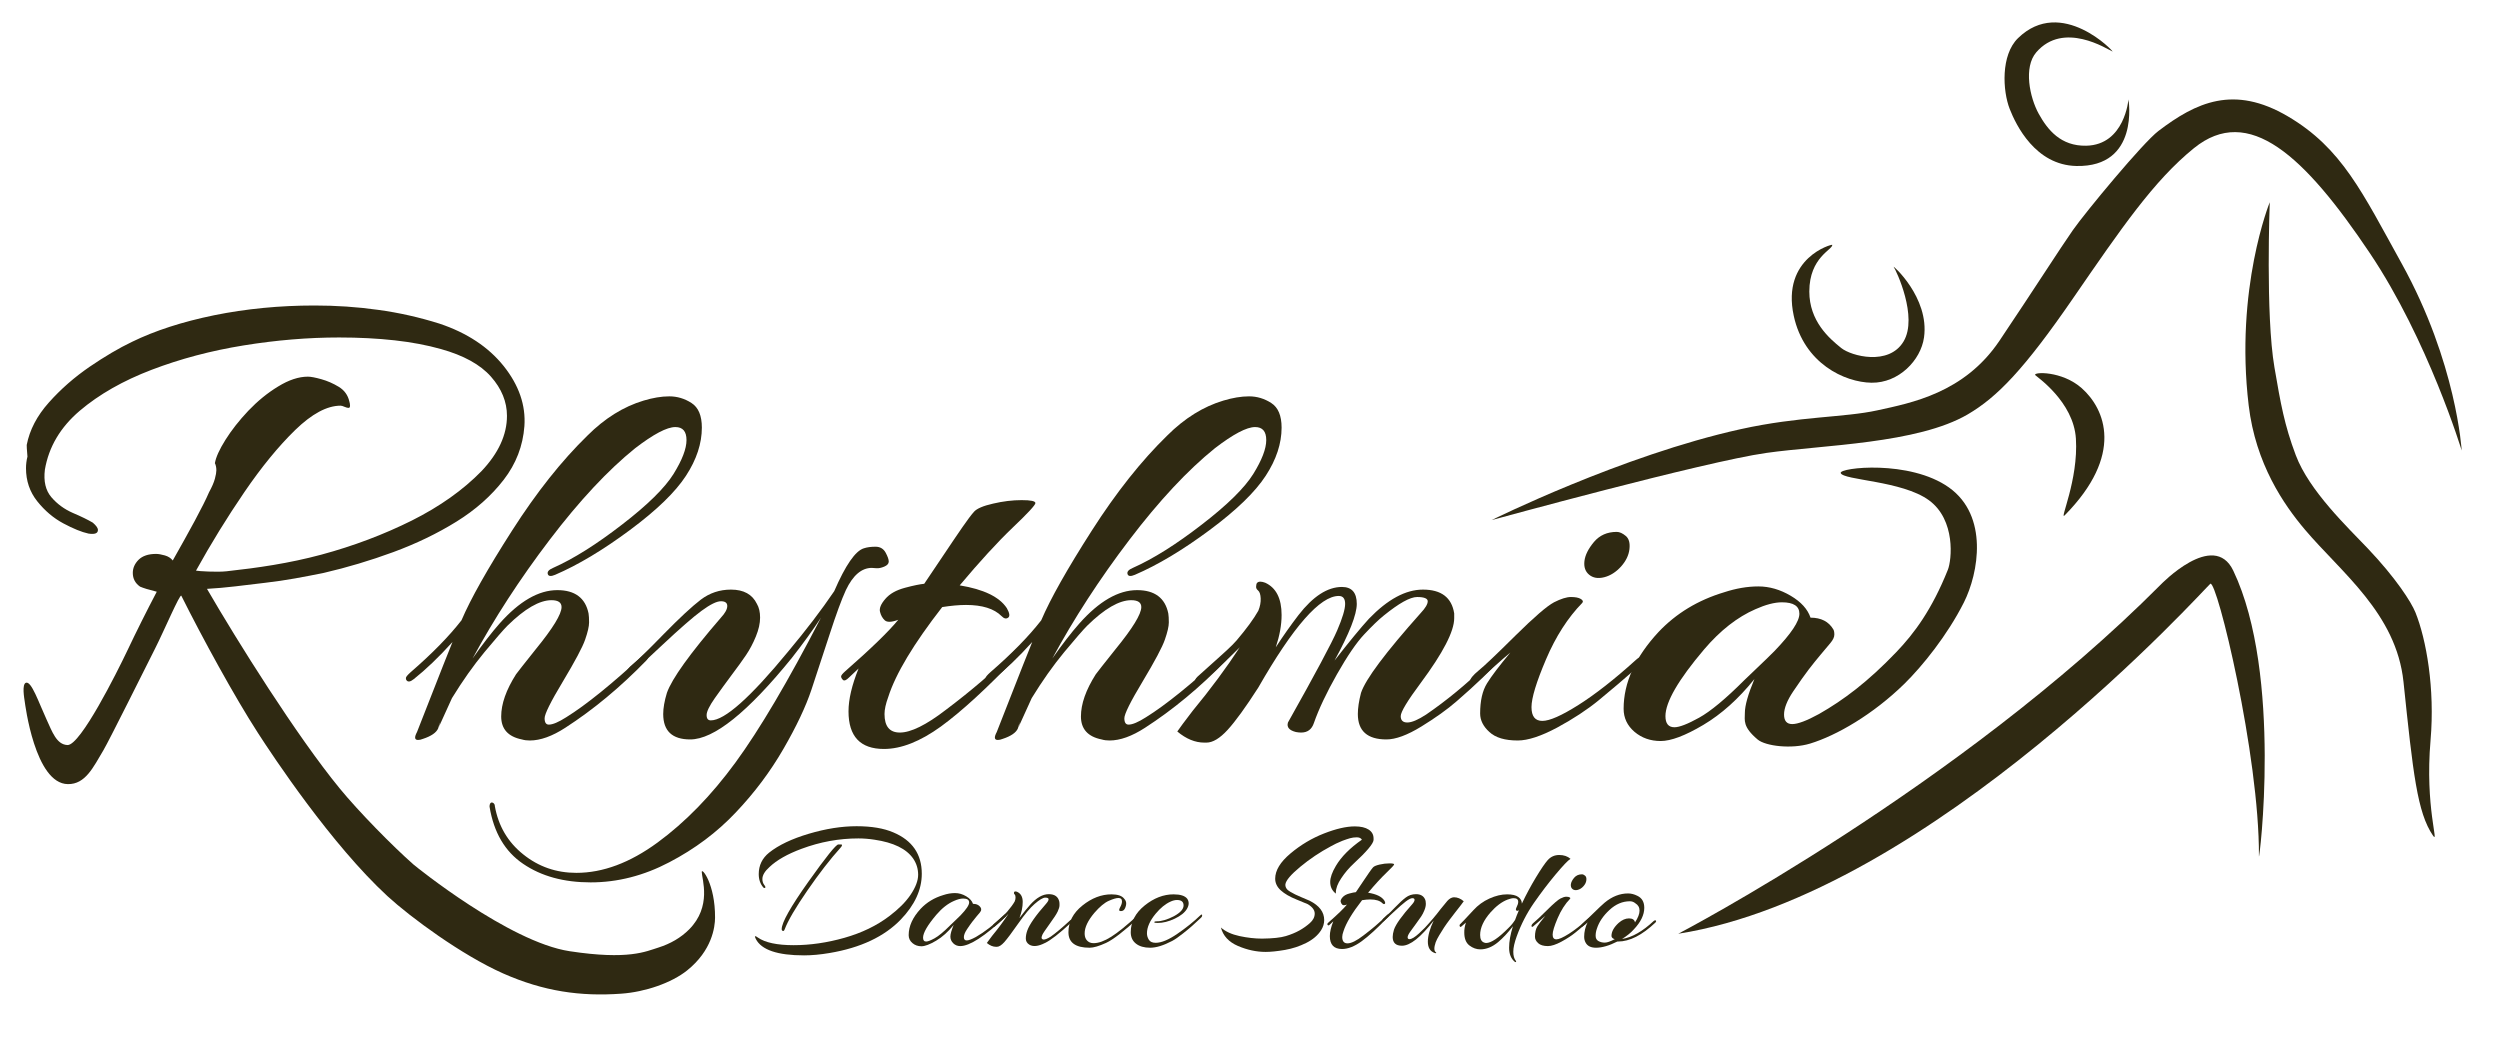 <?xml version="1.0" encoding="UTF-8" standalone="no"?>
<!DOCTYPE svg PUBLIC "-//W3C//DTD SVG 1.1//EN" "http://www.w3.org/Graphics/SVG/1.1/DTD/svg11.dtd">
<svg width="100%" height="100%" viewBox="0 0 1749 733" version="1.1" xmlns="http://www.w3.org/2000/svg" xmlns:xlink="http://www.w3.org/1999/xlink" xml:space="preserve" xmlns:serif="http://www.serif.com/" style="fill-rule:evenodd;clip-rule:evenodd;stroke-linejoin:round;stroke-miterlimit:2;">
    <g id="Rhythmia" transform="matrix(7.408,0,0,7.408,-5040.38,-8151.46)">
        <path d="M739.075,1194.2C735.212,1194.48 731.735,1193.98 727.914,1192.29C723.992,1190.55 719.157,1186.98 716.99,1184.99C711.688,1180.1 706.175,1171.78 704.758,1169.58C702.535,1166.14 699.525,1160.63 697.521,1156.62C697.402,1156.38 695.877,1159.96 695.031,1161.63C694.184,1163.3 690.715,1170.28 690.158,1171.22C689.208,1172.81 688.467,1174.43 686.814,1174.41C683.689,1174.39 682.759,1166.78 682.734,1166.62C682.678,1166.25 682.46,1164.99 682.839,1164.84C683.364,1164.64 684.048,1166.69 684.786,1168.29C685.323,1169.45 685.732,1170.68 686.771,1170.72C687.994,1170.77 691.474,1163.79 692.389,1161.87C693.304,1159.94 694.242,1158.07 695.202,1156.24C694.47,1156.06 693.944,1155.9 693.624,1155.76C693.167,1155.44 692.938,1155.01 692.938,1154.46C692.938,1154 693.121,1153.59 693.487,1153.22C693.853,1152.86 694.402,1152.67 695.134,1152.67C695.362,1152.67 695.637,1152.72 695.957,1152.81C696.277,1152.9 696.529,1153.06 696.712,1153.29C697.489,1151.92 698.187,1150.66 698.804,1149.52C699.422,1148.37 699.868,1147.48 700.142,1146.84C700.417,1146.34 700.6,1145.91 700.691,1145.57C700.783,1145.23 700.829,1144.96 700.829,1144.78C700.829,1144.51 700.783,1144.28 700.691,1144.1C700.783,1143.55 701.114,1142.81 701.686,1141.9C702.258,1140.99 702.978,1140.07 703.848,1139.15C704.717,1138.24 705.654,1137.47 706.661,1136.86C707.667,1136.24 708.605,1135.93 709.474,1135.93C709.748,1135.93 710.171,1136.01 710.743,1136.17C711.315,1136.33 711.864,1136.57 712.39,1136.89C712.916,1137.21 713.248,1137.67 713.385,1138.26C713.431,1138.4 713.453,1138.54 713.453,1138.67C713.453,1138.81 713.408,1138.88 713.316,1138.88C713.225,1138.88 713.099,1138.85 712.939,1138.78C712.779,1138.71 712.653,1138.67 712.561,1138.67C711.281,1138.67 709.851,1139.44 708.273,1140.97C706.695,1142.51 705.094,1144.46 703.47,1146.84C701.846,1149.22 700.325,1151.69 698.907,1154.25C699.136,1154.3 700.89,1154.41 701.789,1154.31C704.717,1153.99 707.701,1153.56 710.743,1152.74C713.785,1151.92 716.632,1150.84 719.286,1149.52C721.939,1148.19 724.134,1146.63 725.872,1144.85C727.473,1143.16 728.274,1141.42 728.274,1139.63C728.274,1138.31 727.771,1137.07 726.764,1135.93C725.758,1134.79 724.18,1133.92 722.03,1133.32C720.749,1132.96 719.297,1132.68 717.673,1132.5C716.049,1132.32 714.3,1132.23 712.424,1132.23C709.497,1132.23 706.489,1132.48 703.402,1132.98C700.314,1133.48 697.421,1134.25 694.722,1135.28C692.023,1136.31 689.759,1137.6 687.929,1139.15C686.1,1140.71 685.002,1142.56 684.636,1144.71C684.499,1145.81 684.704,1146.68 685.253,1147.32C685.802,1147.96 686.477,1148.45 687.277,1148.8C688.078,1149.14 688.707,1149.45 689.164,1149.72C689.484,1150 689.645,1150.22 689.645,1150.41C689.645,1150.73 689.347,1150.84 688.753,1150.75C688.112,1150.61 687.323,1150.29 686.385,1149.79C685.448,1149.29 684.624,1148.59 683.915,1147.7C683.206,1146.81 682.852,1145.77 682.852,1144.58C682.852,1144.39 682.863,1144.21 682.886,1144.03C682.909,1143.84 682.943,1143.66 682.989,1143.48C682.989,1143.43 682.978,1143.28 682.955,1143.03C682.932,1142.78 682.92,1142.56 682.92,1142.38C683.195,1140.96 683.893,1139.62 685.013,1138.37C686.134,1137.11 687.415,1135.99 688.856,1135C690.296,1134.02 691.634,1133.23 692.869,1132.64C695.019,1131.59 697.604,1130.75 700.623,1130.13C703.642,1129.52 706.798,1129.21 710.091,1129.21C712.104,1129.21 714.105,1129.34 716.095,1129.62C718.085,1129.89 720.017,1130.33 721.893,1130.92C724.5,1131.79 726.524,1133.13 727.965,1134.93C729.406,1136.74 730.058,1138.63 729.921,1140.6C729.783,1142.47 729.132,1144.16 727.965,1145.67C726.799,1147.18 725.312,1148.5 723.505,1149.62C721.698,1150.74 719.709,1151.7 717.536,1152.5C715.363,1153.3 713.179,1153.95 710.983,1154.46C709.199,1154.82 707.382,1155.18 705.415,1155.4C703.448,1155.63 701.682,1155.88 699.944,1155.97C702.813,1160.92 708.422,1169.87 712.472,1174.81C714.232,1176.96 717.45,1180.25 719.467,1182.02C719.615,1182.15 728.461,1189.32 734.195,1190.19C739.77,1191.04 741.396,1190.21 742.563,1189.85C743.729,1189.48 744.703,1188.91 745.479,1188.13C747.634,1185.96 746.687,1183.39 746.669,1182.71C746.657,1182.25 747.945,1183.84 747.925,1187.03C747.92,1187.91 747.639,1190.12 745.293,1192C743.825,1193.18 741.33,1194.04 739.075,1194.2Z" style="fill:rgb(47,41,18);fill-rule:nonzero;"/>
        <path d="M733.429,1157.69C733.429,1157.26 733.112,1157.04 732.479,1157.04C731.345,1157.04 729.962,1157.84 728.329,1159.44C727.929,1159.84 727.204,1160.68 726.154,1161.94C725.104,1163.21 724.079,1164.66 723.079,1166.29L721.829,1169.04L721.979,1168.54C721.912,1168.68 721.845,1168.88 721.779,1169.14C721.612,1169.54 721.129,1169.88 720.329,1170.14C720.162,1170.21 720.012,1170.24 719.879,1170.24C719.545,1170.24 719.512,1169.99 719.779,1169.49C719.912,1169.16 720.379,1167.97 721.179,1165.92C721.979,1163.87 722.629,1162.23 723.129,1160.99C721.829,1162.43 720.612,1163.59 719.479,1164.49C719.145,1164.76 718.912,1164.79 718.779,1164.59C718.745,1164.56 718.729,1164.49 718.729,1164.39C718.729,1164.29 718.879,1164.11 719.179,1163.84C721.212,1162.08 722.812,1160.44 723.979,1158.94C724.845,1156.91 726.437,1154.09 728.754,1150.47C731.07,1146.85 733.445,1143.86 735.879,1141.49C737.512,1139.86 739.279,1138.76 741.179,1138.19C742.045,1137.93 742.854,1137.79 743.604,1137.79C744.354,1137.79 745.054,1138 745.704,1138.42C746.354,1138.84 746.679,1139.61 746.679,1140.74C746.679,1142.24 746.179,1143.76 745.179,1145.29C744.179,1146.83 742.412,1148.54 739.879,1150.42C737.345,1152.3 734.995,1153.71 732.829,1154.64C732.429,1154.81 732.195,1154.79 732.129,1154.57C732.062,1154.35 732.229,1154.16 732.629,1153.99C734.562,1153.13 736.737,1151.76 739.154,1149.89C741.57,1148.03 743.187,1146.43 744.004,1145.12C744.82,1143.8 745.229,1142.74 745.229,1141.92C745.229,1141.1 744.879,1140.69 744.179,1140.69C743.379,1140.69 742.112,1141.36 740.379,1142.69C737.812,1144.76 735.12,1147.64 732.304,1151.34C729.487,1155.04 727.062,1158.78 725.029,1162.54C725.962,1161.21 726.812,1160.11 727.579,1159.24C729.445,1157.14 731.262,1156.09 733.029,1156.09C734.695,1156.09 735.679,1156.83 735.979,1158.29C736.012,1158.49 736.029,1158.78 736.029,1159.14C736.029,1159.51 735.904,1160.05 735.654,1160.77C735.404,1161.49 734.704,1162.8 733.554,1164.72C732.404,1166.63 731.829,1167.79 731.829,1168.19C731.829,1168.59 731.962,1168.79 732.229,1168.79C732.595,1168.79 733.145,1168.56 733.879,1168.09C735.745,1166.93 738.179,1164.96 741.179,1162.19C741.579,1161.79 741.77,1161.73 741.754,1161.99C741.737,1162.26 741.629,1162.51 741.429,1162.74C738.962,1165.28 736.412,1167.39 733.779,1169.09C732.545,1169.89 731.429,1170.29 730.429,1170.29C730.162,1170.29 729.912,1170.26 729.679,1170.19C728.379,1169.93 727.729,1169.2 727.729,1168.02C727.729,1166.84 728.195,1165.51 729.129,1164.04C729.295,1163.81 729.912,1163.03 730.979,1161.69C732.612,1159.69 733.429,1158.36 733.429,1157.69Z" style="fill:rgb(47,41,18);fill-rule:nonzero;"/>
        <path d="M748.479,1158.69C748.879,1158.26 749.079,1157.89 749.079,1157.59C749.079,1157.29 748.879,1157.14 748.479,1157.14C748.079,1157.14 747.47,1157.44 746.654,1158.04C745.837,1158.64 744.612,1159.71 742.979,1161.24C741.345,1162.78 740.37,1163.67 740.054,1163.92C739.737,1164.17 739.57,1164.18 739.554,1163.94C739.537,1163.71 739.745,1163.42 740.179,1163.07C740.612,1162.72 741.579,1161.78 743.079,1160.24C744.579,1158.71 745.745,1157.63 746.579,1156.99C747.412,1156.36 748.362,1156.04 749.429,1156.04C750.629,1156.04 751.445,1156.49 751.879,1157.39C752.079,1157.73 752.179,1158.16 752.179,1158.69C752.179,1159.23 752.045,1159.82 751.779,1160.47C751.512,1161.12 751.204,1161.7 750.854,1162.22C750.504,1162.74 750.054,1163.36 749.504,1164.09C748.954,1164.83 748.42,1165.56 747.904,1166.29C747.387,1167.03 747.129,1167.56 747.129,1167.89C747.129,1168.23 747.262,1168.39 747.529,1168.39C748.829,1168.39 751.262,1166.23 754.829,1161.89C756.529,1159.86 757.979,1157.96 759.179,1156.19C760.245,1153.73 761.179,1152.38 761.979,1152.14C762.279,1152.04 762.645,1151.99 763.079,1151.99C763.512,1151.99 763.829,1152.18 764.029,1152.54C764.229,1152.91 764.329,1153.19 764.329,1153.39C764.329,1153.59 764.187,1153.75 763.904,1153.87C763.62,1153.99 763.37,1154.04 763.154,1154.02C762.937,1154 762.795,1153.99 762.729,1153.99C761.762,1153.99 760.945,1154.69 760.279,1156.09C759.879,1156.96 759.37,1158.34 758.754,1160.24C758.137,1162.14 757.562,1163.89 757.029,1165.49C756.495,1167.09 755.612,1168.96 754.379,1171.09C753.145,1173.23 751.645,1175.23 749.879,1177.09C748.112,1178.96 746.02,1180.53 743.604,1181.79C741.187,1183.06 738.712,1183.69 736.179,1183.69C733.645,1183.69 731.52,1183.11 729.804,1181.94C728.087,1180.78 727.029,1178.98 726.629,1176.54C726.629,1176.38 726.662,1176.26 726.729,1176.19C726.795,1176.13 726.879,1176.13 726.979,1176.19C727.079,1176.26 727.129,1176.36 727.129,1176.49C727.462,1178.36 728.354,1179.88 729.804,1181.04C731.254,1182.21 732.929,1182.79 734.829,1182.79C737.329,1182.79 739.887,1181.84 742.504,1179.92C745.12,1178 747.57,1175.49 749.854,1172.37C752.137,1169.25 754.829,1164.69 757.929,1158.69C757.162,1159.86 756.245,1161.13 755.179,1162.49C751.012,1167.63 747.812,1170.19 745.579,1170.19C743.879,1170.19 743.029,1169.39 743.029,1167.79C743.029,1167.23 743.145,1166.56 743.379,1165.79C743.845,1164.46 745.545,1162.09 748.479,1158.69Z" style="fill:rgb(47,41,18);fill-rule:nonzero;"/>
        <path d="M769.529,1152.74C770.262,1151.64 770.854,1150.77 771.304,1150.12C771.754,1149.47 772.112,1148.99 772.379,1148.69C772.645,1148.39 773.245,1148.13 774.179,1147.92C775.112,1147.7 776.012,1147.59 776.879,1147.59C777.745,1147.59 778.179,1147.68 778.179,1147.87C778.179,1148.05 777.462,1148.83 776.029,1150.19C774.595,1151.56 772.929,1153.38 771.029,1155.64C773.295,1156.01 774.779,1156.73 775.479,1157.79C775.745,1158.26 775.787,1158.56 775.604,1158.69C775.42,1158.83 775.212,1158.78 774.979,1158.54C774.279,1157.84 773.162,1157.49 771.629,1157.49C770.962,1157.49 770.212,1157.56 769.379,1157.69C766.679,1161.16 764.979,1163.99 764.279,1166.19C764.045,1166.83 763.929,1167.36 763.929,1167.79C763.929,1168.96 764.412,1169.54 765.379,1169.54C766.412,1169.54 767.862,1168.83 769.729,1167.39C772.162,1165.56 774.279,1163.74 776.079,1161.94C776.412,1161.58 776.629,1161.49 776.729,1161.69C776.829,1161.89 776.745,1162.11 776.479,1162.34C773.612,1165.34 771.204,1167.55 769.254,1168.97C767.304,1170.38 765.512,1171.09 763.879,1171.09C761.645,1171.09 760.529,1169.91 760.529,1167.54C760.529,1166.41 760.845,1165.06 761.479,1163.49L760.579,1164.34C760.312,1164.61 760.12,1164.68 760.004,1164.57C759.887,1164.45 759.829,1164.34 759.829,1164.24C759.829,1164.14 759.962,1163.98 760.229,1163.74C762.662,1161.61 764.329,1159.99 765.229,1158.89C764.595,1159.13 764.17,1159.14 763.954,1158.94C763.737,1158.74 763.587,1158.48 763.504,1158.14C763.42,1157.81 763.587,1157.4 764.004,1156.92C764.42,1156.43 765.037,1156.09 765.854,1155.87C766.67,1155.65 767.279,1155.53 767.679,1155.49C768.179,1154.76 768.795,1153.84 769.529,1152.74Z" style="fill:rgb(47,41,18);fill-rule:nonzero;"/>
        <path d="M788.179,1157.69C788.179,1157.26 787.862,1157.04 787.229,1157.04C786.095,1157.04 784.712,1157.84 783.079,1159.44C782.679,1159.84 781.954,1160.68 780.904,1161.94C779.854,1163.21 778.829,1164.66 777.829,1166.29L776.579,1169.04L776.729,1168.54C776.662,1168.68 776.595,1168.88 776.529,1169.14C776.362,1169.54 775.879,1169.88 775.079,1170.14C774.912,1170.21 774.762,1170.24 774.629,1170.24C774.295,1170.24 774.262,1169.99 774.529,1169.49C774.662,1169.16 775.129,1167.97 775.929,1165.92C776.729,1163.87 777.379,1162.23 777.879,1160.99C776.579,1162.43 775.362,1163.59 774.229,1164.49C773.895,1164.76 773.662,1164.79 773.529,1164.59C773.495,1164.56 773.479,1164.49 773.479,1164.39C773.479,1164.29 773.629,1164.11 773.929,1163.84C775.962,1162.08 777.562,1160.44 778.729,1158.94C779.595,1156.91 781.187,1154.09 783.504,1150.47C785.82,1146.85 788.195,1143.86 790.629,1141.49C792.262,1139.86 794.029,1138.76 795.929,1138.19C796.795,1137.93 797.604,1137.79 798.354,1137.79C799.104,1137.79 799.804,1138 800.454,1138.42C801.104,1138.84 801.429,1139.61 801.429,1140.74C801.429,1142.24 800.929,1143.76 799.929,1145.29C798.929,1146.83 797.162,1148.54 794.629,1150.42C792.095,1152.3 789.745,1153.71 787.579,1154.64C787.179,1154.81 786.945,1154.79 786.879,1154.57C786.812,1154.35 786.979,1154.16 787.379,1153.99C789.312,1153.13 791.487,1151.76 793.904,1149.89C796.32,1148.03 797.937,1146.43 798.754,1145.12C799.57,1143.8 799.979,1142.74 799.979,1141.92C799.979,1141.1 799.629,1140.69 798.929,1140.69C798.129,1140.69 796.862,1141.36 795.129,1142.69C792.562,1144.76 789.87,1147.64 787.054,1151.34C784.237,1155.04 781.812,1158.78 779.779,1162.54C780.712,1161.21 781.562,1160.11 782.329,1159.24C784.195,1157.14 786.012,1156.09 787.779,1156.09C789.445,1156.09 790.429,1156.83 790.729,1158.29C790.762,1158.49 790.779,1158.78 790.779,1159.14C790.779,1159.51 790.654,1160.05 790.404,1160.77C790.154,1161.49 789.454,1162.8 788.304,1164.72C787.154,1166.63 786.579,1167.79 786.579,1168.19C786.579,1168.59 786.712,1168.79 786.979,1168.79C787.345,1168.79 787.895,1168.56 788.629,1168.09C790.495,1166.93 792.929,1164.96 795.929,1162.19C796.329,1161.79 796.52,1161.73 796.504,1161.99C796.487,1162.26 796.379,1162.51 796.179,1162.74C793.712,1165.28 791.162,1167.39 788.529,1169.09C787.295,1169.89 786.179,1170.29 785.179,1170.29C784.912,1170.29 784.662,1170.26 784.429,1170.19C783.129,1169.93 782.479,1169.2 782.479,1168.02C782.479,1166.84 782.945,1165.51 783.879,1164.04C784.045,1163.81 784.662,1163.03 785.729,1161.69C787.362,1159.69 788.179,1158.36 788.179,1157.69Z" style="fill:rgb(47,41,18);fill-rule:nonzero;"/>
        <path d="M817.729,1158.74C817.729,1159.98 816.679,1162.01 814.579,1164.84C813.312,1166.54 812.679,1167.59 812.679,1167.99C812.679,1168.39 812.887,1168.59 813.304,1168.59C813.72,1168.59 814.312,1168.34 815.079,1167.84C816.979,1166.54 818.879,1164.98 820.779,1163.14C821.045,1162.88 821.229,1162.81 821.329,1162.94C821.429,1163.08 821.479,1163.18 821.479,1163.24C821.479,1163.31 821.112,1163.69 820.379,1164.39C819.645,1165.09 818.837,1165.83 817.954,1166.59C817.07,1167.36 815.962,1168.15 814.629,1168.97C813.295,1169.79 812.195,1170.19 811.329,1170.19C809.529,1170.19 808.629,1169.39 808.629,1167.79C808.629,1167.23 808.729,1166.56 808.929,1165.79C809.362,1164.49 811.245,1161.98 814.579,1158.24C815.012,1157.78 815.229,1157.41 815.229,1157.14C815.229,1156.88 814.895,1156.74 814.229,1156.74C813.562,1156.74 812.512,1157.33 811.079,1158.49C810.579,1158.89 809.962,1159.49 809.229,1160.27C808.495,1161.05 807.637,1162.31 806.654,1164.04C805.67,1165.78 804.945,1167.31 804.479,1168.64C804.279,1169.24 803.879,1169.54 803.279,1169.54C803.145,1169.54 802.979,1169.53 802.779,1169.49C802.145,1169.33 801.895,1169.03 802.029,1168.59C804.629,1163.96 806.179,1161.06 806.679,1159.89C807.179,1158.73 807.429,1157.89 807.429,1157.39C807.429,1156.89 807.229,1156.64 806.829,1156.64C805.062,1156.64 802.529,1159.53 799.229,1165.29C798.029,1167.16 797.062,1168.49 796.329,1169.29C795.595,1170.09 794.929,1170.49 794.329,1170.49C794.262,1170.49 794.195,1170.49 794.129,1170.49C793.262,1170.49 792.412,1170.14 791.579,1169.44C791.779,1169.14 792.262,1168.49 793.029,1167.49C794.729,1165.43 796.212,1163.43 797.479,1161.49C796.045,1162.93 794.829,1164.04 793.829,1164.84C793.495,1165.11 793.304,1165.13 793.254,1164.89C793.204,1164.66 793.279,1164.45 793.479,1164.27C793.679,1164.09 794.012,1163.79 794.479,1163.37C794.945,1162.95 795.254,1162.68 795.404,1162.54C795.554,1162.41 795.837,1162.15 796.254,1161.77C796.67,1161.38 796.979,1161.08 797.179,1160.84C798.112,1159.74 798.795,1158.81 799.229,1158.04C799.395,1157.64 799.47,1157.25 799.454,1156.87C799.437,1156.49 799.354,1156.24 799.204,1156.12C799.054,1156 798.995,1155.86 799.029,1155.69C799.029,1155.43 799.162,1155.29 799.429,1155.29C799.562,1155.29 799.712,1155.33 799.879,1155.39C800.912,1155.86 801.429,1156.88 801.429,1158.44C801.429,1159.38 801.245,1160.39 800.879,1161.49C801.545,1160.46 802.262,1159.44 803.029,1158.44C804.395,1156.68 805.762,1155.79 807.129,1155.79C808.062,1155.79 808.529,1156.33 808.529,1157.39C808.529,1158.39 807.829,1160.18 806.429,1162.74C807.829,1160.94 808.912,1159.63 809.679,1158.79C811.445,1156.96 813.145,1156.04 814.779,1156.04C816.512,1156.04 817.495,1156.79 817.729,1158.29L817.729,1158.74Z" style="fill:rgb(47,41,18);fill-rule:nonzero;"/>
        <path d="M830.479,1154.64C830.112,1154.34 829.962,1153.91 830.029,1153.34C830.095,1152.78 830.395,1152.18 830.929,1151.54C831.462,1150.91 832.179,1150.59 833.079,1150.59C833.345,1150.59 833.629,1150.72 833.929,1150.97C834.229,1151.22 834.345,1151.63 834.279,1152.22C834.212,1152.8 833.945,1153.35 833.479,1153.87C833.012,1154.38 832.487,1154.72 831.904,1154.87C831.32,1155.02 830.845,1154.94 830.479,1154.64ZM829.829,1157.29C828.462,1158.69 827.32,1160.47 826.404,1162.62C825.487,1164.77 825.029,1166.28 825.029,1167.14C825.029,1168.01 825.37,1168.44 826.054,1168.44C826.737,1168.44 827.87,1167.94 829.454,1166.94C831.037,1165.94 832.845,1164.53 834.879,1162.69C835.312,1162.29 835.529,1162.34 835.529,1162.84C835.529,1162.91 835.495,1162.98 835.429,1163.04C833.829,1164.44 832.479,1165.59 831.379,1166.49C830.279,1167.39 828.97,1168.25 827.454,1169.07C825.937,1169.88 824.695,1170.29 823.729,1170.29C822.529,1170.29 821.637,1170.03 821.054,1169.49C820.47,1168.96 820.179,1168.38 820.179,1167.74C820.179,1166.54 820.395,1165.59 820.829,1164.89C821.262,1164.19 821.995,1163.23 823.029,1161.99C822.662,1162.29 822.087,1162.79 821.304,1163.49C820.52,1164.19 819.979,1164.66 819.679,1164.89C819.379,1165.13 819.229,1165.06 819.229,1164.69C819.229,1164.46 819.495,1164.13 820.029,1163.69C820.562,1163.26 821.72,1162.16 823.504,1160.39C825.287,1158.63 826.504,1157.58 827.154,1157.24C827.804,1156.91 828.337,1156.74 828.754,1156.74C829.17,1156.74 829.479,1156.8 829.679,1156.92C829.879,1157.04 829.929,1157.16 829.829,1157.29Z" style="fill:rgb(47,41,18);fill-rule:nonzero;"/>
        <path d="M852.329,1162.19C851.962,1162.63 851.587,1163.09 851.204,1163.59C850.82,1164.09 850.337,1164.78 849.754,1165.64C849.17,1166.51 848.879,1167.24 848.879,1167.84C848.879,1168.44 849.137,1168.74 849.654,1168.74C850.17,1168.74 851.012,1168.43 852.179,1167.79C854.512,1166.46 856.781,1164.76 859.475,1161.95C861.182,1160.17 862.844,1157.93 864.349,1154.17C864.719,1153.25 865.108,1149.46 862.56,1147.6C860.011,1145.74 854.447,1145.72 854.23,1145.03C854.072,1144.52 860.745,1143.75 864.461,1146.4C868.208,1149.08 867.264,1154.47 865.86,1157.26C864.285,1160.38 861.937,1163.27 860.25,1164.93C857.277,1167.84 853.833,1169.82 851.346,1170.58C849.574,1171.12 847.131,1170.82 846.388,1170.2C844.953,1168.99 845.179,1168.39 845.179,1167.69C845.179,1166.99 845.479,1165.93 846.079,1164.49C844.579,1166.36 842.97,1167.8 841.254,1168.82C839.537,1169.84 838.195,1170.34 837.229,1170.34C836.262,1170.34 835.437,1170.05 834.754,1169.47C834.07,1168.88 833.729,1168.16 833.729,1167.29C833.729,1164.83 834.829,1162.41 837.029,1160.04C838.695,1158.28 840.762,1157.03 843.229,1156.29C844.329,1155.93 845.404,1155.74 846.454,1155.74C847.504,1155.74 848.52,1156.04 849.504,1156.62C850.487,1157.2 851.112,1157.89 851.379,1158.69C852.379,1158.69 853.095,1159.06 853.529,1159.79C853.595,1159.89 853.629,1160.06 853.629,1160.29C853.629,1160.53 853.504,1160.79 853.254,1161.09C853.004,1161.39 852.695,1161.76 852.329,1162.19ZM848.679,1157.24C847.979,1157.24 847.145,1157.46 846.179,1157.89C844.479,1158.63 842.862,1159.89 841.329,1161.69C838.895,1164.56 837.679,1166.66 837.679,1167.99C837.679,1168.69 837.962,1169.04 838.529,1169.04C838.995,1169.04 839.77,1168.74 840.854,1168.14C841.937,1167.54 843.362,1166.36 845.129,1164.59C845.229,1164.49 845.612,1164.13 846.279,1163.49C846.945,1162.86 847.512,1162.31 847.979,1161.84C849.545,1160.21 850.329,1159.04 850.329,1158.32C850.329,1157.6 849.779,1157.24 848.679,1157.24Z" style="fill:rgb(47,41,18);fill-rule:nonzero;"/>
    </g>
    <g id="Dance-Studio" serif:id="Dance Studio" transform="matrix(2.549,-2.29824e-17,2.29824e-17,2.549,-4367.37,-1506.28)">
        <path d="M1964.01,826.593C1962.15,823.893 1958.6,822.16 1953.36,821.393C1951.86,821.16 1950.4,821.043 1948.96,821.043C1943.66,821.043 1938.46,821.993 1933.36,823.893C1929.5,825.326 1926.56,826.993 1924.56,828.893C1923.26,830.06 1922.61,831.16 1922.61,832.193C1922.61,832.826 1922.78,833.36 1923.11,833.793C1923.45,834.226 1923.53,834.493 1923.36,834.593C1923.2,834.693 1923.03,834.66 1922.86,834.493C1922.03,833.526 1921.61,832.31 1921.61,830.843C1921.61,828.443 1922.56,826.476 1924.46,824.943C1927.06,822.876 1930.69,821.151 1935.34,819.768C1939.99,818.385 1944.36,817.693 1948.46,817.693C1952.56,817.693 1955.93,818.26 1958.56,819.393C1963.76,821.593 1966.36,825.376 1966.36,830.743C1966.36,835.11 1964.45,839.293 1960.61,843.293C1956.08,847.993 1949.56,851.06 1941.06,852.493C1938.5,852.926 1936.16,853.143 1934.06,853.143C1926.76,853.143 1922.35,851.643 1920.81,848.643C1920.65,848.31 1920.56,848.11 1920.56,848.043C1920.56,847.776 1920.83,847.843 1921.36,848.243C1923.36,849.643 1926.64,850.343 1931.19,850.343C1935.74,850.343 1940.39,849.668 1945.14,848.318C1949.89,846.968 1953.98,844.993 1957.41,842.393C1959.98,840.46 1961.93,838.51 1963.26,836.543C1964.66,834.476 1965.36,832.635 1965.36,831.018C1965.36,829.401 1964.91,827.926 1964.01,826.593ZM1943.46,822.693L1944.11,822.693C1944.35,822.693 1944.46,822.743 1944.46,822.843C1944.46,823.076 1944.33,823.326 1944.06,823.593C1941.23,826.726 1938.19,830.651 1934.94,835.368C1931.69,840.085 1929.61,843.643 1928.71,846.043C1928.61,846.31 1928.5,846.443 1928.36,846.443C1928.06,846.443 1927.91,846.276 1927.91,845.943C1927.91,844.143 1930.35,839.818 1935.21,832.968C1940.08,826.118 1942.83,822.693 1943.46,822.693Z" style="fill:rgb(47,41,18);fill-rule:nonzero;"/>
        <path d="M1981.36,842.493C1981,842.926 1980.62,843.393 1980.24,843.893C1979.86,844.393 1979.37,845.076 1978.79,845.943C1978.21,846.81 1977.91,847.543 1977.91,848.143C1977.91,848.743 1978.17,849.043 1978.69,849.043C1979.21,849.043 1980.05,848.726 1981.21,848.093C1983.55,846.76 1986.13,844.76 1988.96,842.093C1989.3,841.76 1989.51,841.71 1989.61,841.943L1989.61,842.143C1989.61,842.243 1989.55,842.36 1989.41,842.493C1983.68,847.893 1979.51,850.593 1976.91,850.593C1976.15,850.593 1975.51,850.335 1974.99,849.818C1974.47,849.301 1974.21,848.693 1974.21,847.993C1974.21,847.293 1974.51,846.226 1975.11,844.793C1973.61,846.66 1972.01,848.101 1970.29,849.118C1968.57,850.135 1967.23,850.643 1966.26,850.643C1965.3,850.643 1964.47,850.351 1963.79,849.768C1963.11,849.185 1962.76,848.46 1962.76,847.593C1962.76,845.126 1963.86,842.71 1966.06,840.343C1967.73,838.576 1969.8,837.326 1972.26,836.593C1973.36,836.226 1974.44,836.043 1975.49,836.043C1976.54,836.043 1977.56,836.335 1978.54,836.918C1979.52,837.501 1980.15,838.193 1980.41,838.993C1981.41,838.993 1982.13,839.36 1982.56,840.093C1982.63,840.193 1982.66,840.36 1982.66,840.593C1982.66,840.826 1982.54,841.093 1982.29,841.393C1982.04,841.693 1981.73,842.06 1981.36,842.493ZM1977.71,837.543C1977.01,837.543 1976.18,837.76 1975.21,838.193C1973.51,838.926 1971.9,840.193 1970.36,841.993C1967.93,844.86 1966.71,846.96 1966.71,848.293C1966.71,848.993 1967,849.343 1967.56,849.343C1968.03,849.343 1968.81,849.043 1969.89,848.443C1970.97,847.843 1972.4,846.66 1974.16,844.893C1974.26,844.793 1974.65,844.426 1975.31,843.793C1975.98,843.16 1976.55,842.61 1977.01,842.143C1978.58,840.51 1979.36,839.335 1979.36,838.618C1979.36,837.901 1978.81,837.543 1977.71,837.543Z" style="fill:rgb(47,41,18);fill-rule:nonzero;"/>
        <path d="M2000.46,838.993C2000.93,838.46 2001.16,838.043 2001.16,837.743C2001.16,837.443 2000.86,837.293 2000.24,837.293C1999.62,837.293 1998.65,837.876 1997.31,839.043C1996.08,840.11 1994.59,841.893 1992.84,844.393C1991.09,846.893 1989.82,848.585 1989.04,849.468C1988.26,850.351 1987.56,850.793 1986.96,850.793C1986.9,850.793 1986.83,850.793 1986.76,850.793C1985.9,850.793 1985.05,850.443 1984.21,849.743C1984.41,849.443 1984.9,848.793 1985.66,847.793C1987.36,845.726 1988.85,843.726 1990.11,841.793C1988.68,843.226 1987.46,844.343 1986.46,845.143C1986.13,845.41 1985.94,845.426 1985.89,845.193C1985.84,844.96 1985.91,844.751 1986.11,844.568C1986.31,844.385 1986.65,844.085 1987.11,843.668C1987.58,843.251 1987.89,842.976 1988.04,842.843C1988.19,842.71 1988.47,842.451 1988.89,842.068C1989.31,841.685 1989.61,841.376 1989.81,841.143C1990.75,840.043 1991.43,839.11 1991.86,838.343C1992.03,837.943 1992.11,837.551 1992.09,837.168C1992.07,836.785 1991.99,836.535 1991.84,836.418C1991.69,836.301 1991.63,836.16 1991.66,835.993C1991.66,835.726 1991.8,835.593 1992.06,835.593C1992.2,835.593 1992.35,835.626 1992.51,835.693C1993.55,836.16 1994.06,837.085 1994.06,838.468C1994.06,839.851 1993.76,841.326 1993.16,842.893C1994.46,841.193 1995.45,839.976 1996.11,839.243C1997.85,837.31 1999.55,836.343 2001.21,836.343C2002.85,836.343 2003.81,837.043 2004.11,838.443C2004.15,838.643 2004.16,838.951 2004.16,839.368C2004.16,839.785 2004.01,840.343 2003.69,841.043C2003.37,841.743 2002.63,842.893 2001.46,844.493C2000.3,846.093 1999.62,847.101 1999.44,847.518C1999.26,847.935 1999.2,848.243 1999.26,848.443C1999.33,848.643 1999.48,848.76 1999.71,848.793C2000.11,848.86 2000.8,848.593 2001.76,847.993C2003.13,847.026 2004.9,845.543 2007.06,843.543C2007.43,843.176 2007.61,843.21 2007.61,843.643C2007.61,843.81 2007.53,843.976 2007.36,844.143C2004.13,847.143 2001.73,849.01 2000.16,849.743C1998.33,850.676 1996.9,850.826 1995.86,850.193C1995.23,849.793 1994.91,849.235 1994.91,848.518C1994.91,847.801 1995.05,847.076 1995.31,846.343C1995.91,844.643 1997.63,842.193 2000.46,838.993Z" style="fill:rgb(47,41,18);fill-rule:nonzero;"/>
        <path d="M2021.31,838.343C2021.31,837.71 2020.98,837.393 2020.31,837.393C2019.75,837.393 2018.87,837.651 2017.69,838.168C2016.51,838.685 2015.18,839.793 2013.71,841.493C2011.95,843.593 2011.06,845.46 2011.06,847.093C2011.06,848.326 2011.53,849.16 2012.46,849.593C2012.76,849.726 2013.11,849.793 2013.51,849.793C2014.88,849.793 2016.49,849.21 2018.34,848.043C2020.19,846.876 2022.58,844.943 2025.51,842.243C2025.98,841.776 2026.21,841.776 2026.21,842.243C2026.21,842.443 2026.11,842.626 2025.91,842.793C2021.85,846.526 2018.86,848.835 2016.94,849.718C2015.02,850.601 2013.51,851.043 2012.41,851.043C2008.55,851.043 2006.61,849.626 2006.61,846.793C2006.61,843.96 2007.89,841.518 2010.44,839.468C2012.99,837.418 2015.65,836.393 2018.41,836.393C2020.15,836.393 2021.31,836.793 2021.91,837.593C2022.28,837.993 2022.46,838.418 2022.46,838.868C2022.46,839.318 2022.35,839.785 2022.11,840.268C2021.88,840.751 2021.51,840.993 2020.99,840.993C2020.47,840.993 2020.4,840.668 2020.76,840.018C2021.13,839.368 2021.31,838.81 2021.31,838.343Z" style="fill:rgb(47,41,18);fill-rule:nonzero;"/>
        <path d="M2035.56,842.393C2037.33,841.426 2038.21,840.443 2038.21,839.443C2038.21,838.443 2037.61,837.943 2036.41,837.943C2035.85,837.943 2035.25,838.093 2034.61,838.393C2033.21,839.026 2031.86,840.126 2030.56,841.693C2028.96,843.626 2028.16,845.426 2028.16,847.093C2028.16,847.726 2028.34,848.318 2028.69,848.868C2029.04,849.418 2029.66,849.693 2030.56,849.693C2032.13,849.693 2034.11,848.868 2036.51,847.218C2038.91,845.568 2040.98,843.91 2042.71,842.243C2043.11,841.843 2043.31,841.826 2043.31,842.193C2043.31,842.426 2043.21,842.626 2043.01,842.793C2041.78,843.926 2040.96,844.685 2040.54,845.068C2040.12,845.451 2039.3,846.135 2038.06,847.118C2036.83,848.101 2035.83,848.793 2035.06,849.193C2032.7,850.426 2030.69,851.043 2029.04,851.043C2027.39,851.043 2026.09,850.668 2025.14,849.918C2024.19,849.168 2023.71,848.126 2023.71,846.793C2023.71,843.96 2024.98,841.518 2027.51,839.468C2030.05,837.418 2032.7,836.393 2035.46,836.393C2037.33,836.393 2038.58,836.793 2039.21,837.593C2039.48,837.993 2039.61,838.418 2039.61,838.868C2039.61,839.318 2039.46,839.81 2039.16,840.343C2038.56,841.376 2037.44,842.285 2035.79,843.068C2034.14,843.851 2032.58,844.243 2031.11,844.243C2030.55,844.243 2030.24,844.193 2030.19,844.093C2030.14,843.993 2030.18,843.918 2030.31,843.868C2030.45,843.818 2030.63,843.793 2030.86,843.793C2032.2,843.793 2033.76,843.326 2035.56,842.393Z" style="fill:rgb(47,41,18);fill-rule:nonzero;"/>
        <g transform="matrix(1,0,0,1,-5.455,0)">
            <path d="M2092.61,821.393C2092.35,820.96 2091.88,820.743 2091.21,820.743C2090.55,820.743 2089.92,820.826 2089.34,820.993C2088.76,821.16 2088.06,821.393 2087.26,821.693C2085.96,822.226 2084.91,822.726 2084.11,823.193C2081.11,824.793 2078.31,826.668 2075.71,828.818C2073.11,830.968 2071.75,832.576 2071.61,833.643C2071.55,834.476 2072,835.16 2072.96,835.693C2073.8,836.193 2074.76,836.668 2075.86,837.118C2076.96,837.568 2077.76,837.91 2078.26,838.143C2080.93,839.476 2082.26,841.243 2082.26,843.443C2082.26,844.41 2081.98,845.343 2081.41,846.243C2080.51,847.643 2079.16,848.801 2077.34,849.718C2075.52,850.635 2073.58,851.276 2071.51,851.643C2069.38,852.01 2067.61,852.193 2066.21,852.193C2063.68,852.193 2061.15,851.651 2058.61,850.568C2056.08,849.485 2054.51,847.793 2053.91,845.493C2055.15,846.593 2056.85,847.376 2059.01,847.843C2061.18,848.31 2063.25,848.543 2065.21,848.543C2068.15,848.51 2070.32,848.276 2071.74,847.843C2073.16,847.41 2074.39,846.901 2075.44,846.318C2076.49,845.735 2077.45,845.051 2078.34,844.268C2079.22,843.485 2079.66,842.618 2079.66,841.668C2079.66,840.718 2079.03,839.86 2077.76,839.093C2077.66,839.026 2076.66,838.61 2074.74,837.843C2072.82,837.076 2071.36,836.226 2070.34,835.293C2069.32,834.36 2068.81,833.293 2068.81,832.093C2068.81,829.826 2070.21,827.518 2073.01,825.168C2075.81,822.818 2078.87,820.993 2082.19,819.693C2085.51,818.393 2088.33,817.743 2090.66,817.743C2092.3,817.743 2093.56,818.035 2094.46,818.618C2095.36,819.201 2095.81,820.01 2095.81,821.043L2095.81,821.493C2095.71,822.526 2093.9,824.676 2090.36,827.943C2089.06,829.143 2087.92,830.485 2086.94,831.968C2085.95,833.451 2085.46,834.76 2085.46,835.893L2085.46,836.193C2084.43,835.393 2083.91,834.326 2083.91,832.993C2083.91,831.793 2084.43,830.326 2085.46,828.593C2086.96,826.06 2089.35,823.66 2092.61,821.393Z" style="fill:rgb(47,41,18);fill-rule:nonzero;"/>
        </g>
        <g transform="matrix(1,0,0,1,-5.455,0)">
            <path d="M2092.81,833.043C2093.55,831.943 2094.14,831.068 2094.59,830.418C2095.04,829.768 2095.4,829.293 2095.66,828.993C2095.93,828.693 2096.53,828.435 2097.46,828.218C2098.4,828.001 2099.3,827.893 2100.16,827.893C2101.03,827.893 2101.46,827.985 2101.46,828.168C2101.46,828.351 2100.75,829.126 2099.31,830.493C2097.88,831.86 2096.21,833.676 2094.31,835.943C2096.58,836.31 2098.06,837.026 2098.76,838.093C2099.03,838.56 2099.07,838.86 2098.89,838.993C2098.7,839.126 2098.5,839.076 2098.26,838.843C2097.56,838.143 2096.45,837.793 2094.91,837.793C2094.25,837.793 2093.5,837.86 2092.66,837.993C2089.96,841.46 2088.26,844.293 2087.56,846.493C2087.33,847.126 2087.21,847.66 2087.21,848.093C2087.21,849.26 2087.7,849.843 2088.66,849.843C2089.7,849.843 2091.15,849.126 2093.01,847.693C2095.45,845.86 2097.56,844.043 2099.36,842.243C2099.7,841.876 2099.91,841.793 2100.01,841.993C2100.11,842.193 2100.03,842.41 2099.76,842.643C2096.9,845.643 2094.49,847.851 2092.54,849.268C2090.59,850.685 2088.8,851.393 2087.16,851.393C2084.93,851.393 2083.81,850.21 2083.81,847.843C2083.81,846.71 2084.13,845.36 2084.76,843.793L2083.86,844.643C2083.6,844.91 2083.41,844.985 2083.29,844.868C2083.17,844.751 2083.11,844.643 2083.11,844.543C2083.11,844.443 2083.25,844.276 2083.51,844.043C2085.95,841.91 2087.61,840.293 2088.51,839.193C2087.88,839.426 2087.45,839.443 2087.24,839.243C2087.02,839.043 2086.87,838.776 2086.79,838.443C2086.7,838.11 2086.87,837.701 2087.29,837.218C2087.7,836.735 2088.32,836.385 2089.14,836.168C2089.95,835.951 2090.56,835.826 2090.96,835.793C2091.46,835.06 2092.08,834.143 2092.81,833.043Z" style="fill:rgb(47,41,18);fill-rule:nonzero;"/>
        </g>
        <g transform="matrix(1,0,0,1,-5.455,0)">
            <path d="M2108.86,842.493C2108.53,842.993 2108.08,843.626 2107.51,844.393C2106.95,845.16 2106.41,845.893 2105.91,846.593C2105.41,847.293 2105.16,847.818 2105.16,848.168C2105.16,848.518 2105.33,848.693 2105.66,848.693C2106.26,848.693 2107.15,848.16 2108.31,847.093L2109.91,845.543C2111.55,843.776 2112.98,842.076 2114.21,840.443L2116.06,838.193C2116.63,837.56 2117.23,837.226 2117.86,837.193C2118.83,837.193 2119.73,837.56 2120.56,838.293C2120.36,838.593 2120.04,839.026 2119.59,839.593C2119.14,840.16 2118.69,840.735 2118.24,841.318C2117.79,841.901 2117.27,842.576 2116.69,843.343C2116.11,844.11 2115.6,844.826 2115.16,845.493C2114.73,846.16 2114.29,846.868 2113.84,847.618C2113.39,848.368 2113.06,849.01 2112.86,849.543C2112.36,851.01 2112.38,851.926 2112.91,852.293C2113.08,852.46 2113.05,852.543 2112.81,852.543C2112.75,852.543 2112.68,852.526 2112.61,852.493C2111.35,852.06 2110.71,851.026 2110.71,849.393C2110.71,847.76 2111.25,845.826 2112.31,843.593C2108.75,848.193 2105.85,850.493 2103.61,850.493C2101.91,850.493 2101.06,849.693 2101.06,848.093C2101.06,847.526 2101.18,846.86 2101.41,846.093C2101.91,844.593 2103.61,842.226 2106.51,838.993C2106.88,838.56 2107.06,838.193 2107.06,837.893C2107.06,837.593 2106.86,837.443 2106.46,837.443C2106.06,837.443 2105.46,837.743 2104.66,838.343C2103.86,838.943 2102.75,839.918 2101.31,841.268C2099.88,842.618 2099.01,843.426 2098.69,843.693C2098.37,843.96 2098.21,843.893 2098.21,843.493C2098.21,843.293 2098.53,842.935 2099.16,842.418C2099.8,841.901 2100.66,841.068 2101.76,839.918C2102.86,838.768 2103.82,837.885 2104.64,837.268C2105.45,836.651 2106.4,836.343 2107.46,836.343C2108.66,836.343 2109.48,836.793 2109.91,837.693C2110.08,838.026 2110.16,838.46 2110.16,838.993C2110.16,839.526 2110.03,840.118 2109.76,840.768C2109.5,841.418 2109.2,841.993 2108.86,842.493Z" style="fill:rgb(47,41,18);fill-rule:nonzero;"/>
        </g>
        <g transform="matrix(1,0,0,1,-5.455,0)">
            <path d="M2135.11,847.893C2134.48,849.626 2134.16,851.043 2134.16,852.143C2134.16,853.243 2134.4,854.076 2134.86,854.643C2134.96,854.776 2134.98,854.868 2134.91,854.918C2134.85,854.968 2134.8,854.993 2134.76,854.993C2134.73,854.993 2134.68,854.976 2134.61,854.943C2133.55,854.076 2133.01,852.785 2133.01,851.068C2133.01,849.351 2133.36,847.376 2134.06,845.143C2132.7,846.91 2131.35,848.36 2130.01,849.493C2128.41,850.826 2126.78,851.493 2125.11,851.493C2124.05,851.493 2123.05,851.135 2122.11,850.418C2121.18,849.701 2120.71,848.526 2120.71,846.893C2120.68,846.093 2120.83,845.176 2121.16,844.143C2120.5,844.743 2120.07,845.11 2119.89,845.243C2119.7,845.376 2119.58,845.376 2119.51,845.243C2119.45,845.11 2119.41,844.985 2119.41,844.868C2119.41,844.751 2119.52,844.601 2119.74,844.418C2119.95,844.235 2121.11,843.01 2123.21,840.743C2124.45,839.376 2125.91,838.31 2127.61,837.543C2129.31,836.776 2130.93,836.393 2132.46,836.393C2133.86,836.393 2134.89,836.635 2135.54,837.118C2136.19,837.601 2136.51,838.21 2136.51,838.943C2137.71,836.41 2139.01,834.001 2140.39,831.718C2141.77,829.435 2142.85,827.86 2143.61,826.993C2144.45,826.06 2145.5,825.593 2146.76,825.593C2148.03,825.593 2149.06,825.943 2149.86,826.643C2149.16,827.076 2147.8,828.51 2145.76,830.943C2143.73,833.376 2141.75,835.985 2139.81,838.768C2137.88,841.551 2136.31,844.593 2135.11,847.893ZM2135.51,838.443C2135.51,837.776 2135.1,837.443 2134.26,837.443C2133.83,837.443 2133.26,837.576 2132.56,837.843C2131,838.443 2129.45,839.61 2127.91,841.343C2126.01,843.51 2125.06,845.576 2125.06,847.543C2125.06,848.71 2125.45,849.41 2126.21,849.643C2126.38,849.71 2126.55,849.743 2126.71,849.743C2128.08,849.743 2130.11,848.376 2132.81,845.643C2133.55,844.943 2134.16,844.193 2134.66,843.393C2134.93,842.626 2135.28,841.743 2135.71,840.743C2135.41,840.943 2135.17,840.968 2134.99,840.818C2134.8,840.668 2134.85,840.335 2135.11,839.818C2135.38,839.301 2135.51,838.843 2135.51,838.443Z" style="fill:rgb(47,41,18);fill-rule:nonzero;"/>
        </g>
        <g transform="matrix(1,0,0,1,-5.455,0)">
            <path d="M2150.41,834.943C2150.05,834.643 2149.9,834.21 2149.96,833.643C2150.03,833.076 2150.33,832.476 2150.86,831.843C2151.4,831.21 2152.11,830.893 2153.01,830.893C2153.28,830.893 2153.56,831.018 2153.86,831.268C2154.16,831.518 2154.28,831.935 2154.21,832.518C2154.15,833.101 2153.88,833.651 2153.41,834.168C2152.95,834.685 2152.42,835.018 2151.84,835.168C2151.26,835.318 2150.78,835.243 2150.41,834.943ZM2149.76,837.593C2148.4,838.993 2147.26,840.768 2146.34,842.918C2145.42,845.068 2144.96,846.576 2144.96,847.443C2144.96,848.31 2145.3,848.743 2145.99,848.743C2146.67,848.743 2147.8,848.243 2149.39,847.243C2150.97,846.243 2152.78,844.826 2154.81,842.993C2155.25,842.593 2155.46,842.643 2155.46,843.143C2155.46,843.21 2155.43,843.276 2155.36,843.343C2153.76,844.743 2152.41,845.893 2151.31,846.793C2150.21,847.693 2148.91,848.551 2147.39,849.368C2145.87,850.185 2144.63,850.593 2143.66,850.593C2142.46,850.593 2141.57,850.326 2140.99,849.793C2140.41,849.26 2140.11,848.676 2140.11,848.043C2140.11,846.843 2140.33,845.893 2140.76,845.193C2141.2,844.493 2141.93,843.526 2142.96,842.293C2142.6,842.593 2142.02,843.093 2141.24,843.793C2140.45,844.493 2139.91,844.96 2139.61,845.193C2139.31,845.426 2139.16,845.36 2139.16,844.993C2139.16,844.76 2139.43,844.426 2139.96,843.993C2140.5,843.56 2141.66,842.46 2143.44,840.693C2145.22,838.926 2146.44,837.876 2147.09,837.543C2147.74,837.21 2148.27,837.043 2148.69,837.043C2149.11,837.043 2149.41,837.101 2149.61,837.218C2149.81,837.335 2149.86,837.46 2149.76,837.593Z" style="fill:rgb(47,41,18);fill-rule:nonzero;"/>
        </g>
        <g transform="matrix(1,0,0,1,-5.455,0)">
            <path d="M2162.71,849.343C2160.48,850.476 2158.53,851.043 2156.86,851.043C2155.46,851.043 2154.51,850.576 2154.01,849.643C2153.75,849.176 2153.61,848.643 2153.61,848.043C2153.61,846.676 2153.93,845.343 2154.56,844.043C2154.13,844.476 2153.71,844.826 2153.31,845.093C2152.98,845.393 2152.81,845.36 2152.81,844.993C2152.81,844.76 2153.11,844.393 2153.69,843.893C2154.27,843.393 2155.16,842.551 2156.36,841.368C2157.56,840.185 2158.51,839.293 2159.21,838.693C2161.25,836.993 2163.4,836.143 2165.66,836.143C2166.5,836.143 2167.35,836.36 2168.21,836.793C2169.48,837.393 2170.11,838.493 2170.11,840.093C2170.11,842.026 2169.15,844.01 2167.21,846.043C2166.45,846.91 2165.38,847.776 2164.01,848.643C2166.75,848.21 2169.65,846.56 2172.71,843.693C2172.88,843.56 2173.03,843.501 2173.16,843.518C2173.3,843.535 2173.36,843.61 2173.36,843.743C2173.36,843.876 2173.3,844.01 2173.16,844.143C2169.5,847.61 2166.08,849.343 2162.91,849.343L2162.71,849.343ZM2167.56,844.093C2168.4,842.826 2168.81,841.751 2168.81,840.868C2168.81,839.985 2168.43,839.31 2167.66,838.843C2167.23,838.476 2166.73,838.293 2166.16,838.293C2164.13,838.293 2162.26,839.093 2160.54,840.693C2158.82,842.293 2157.68,843.993 2157.11,845.793C2156.88,846.426 2156.76,847.085 2156.76,847.768C2156.76,848.451 2157.02,848.935 2157.54,849.218C2158.05,849.501 2158.63,849.643 2159.26,849.643C2159.9,849.643 2160.81,849.326 2162.01,848.693C2161.95,848.693 2161.85,848.66 2161.71,848.593C2161.31,848.393 2161.11,848.126 2161.11,847.793C2161.11,846.626 2161.76,845.443 2163.06,844.243C2164,843.41 2164.95,842.993 2165.91,842.993C2166.88,842.993 2167.43,843.36 2167.56,844.093Z" style="fill:rgb(47,41,18);fill-rule:nonzero;"/>
        </g>
    </g>
    <g id="Tanzpaar" transform="matrix(1.069,0,0,1.069,-36.928,-55.599)">
        <g transform="matrix(1.201,0,0,1.201,-190.875,-1161.43)">
            <path d="M1000.47,1293.78C1000.47,1293.78 1071.45,1258.51 1136.18,1244.22C1168.43,1237.1 1192.43,1237.97 1210.74,1233.95C1229.04,1229.93 1258.06,1224.58 1277.25,1196.01C1296.45,1167.43 1310.37,1145.56 1317.25,1135.74C1324.13,1125.92 1355.36,1088.19 1363.86,1081.72C1384.4,1066.1 1404.93,1056.44 1434.4,1073.77C1463.86,1091.1 1474.98,1115.27 1496.45,1154.04C1526.36,1208.06 1529.1,1255.83 1529.1,1255.83C1529.1,1255.83 1510.81,1195.68 1479.18,1148.48C1443.37,1095.03 1413.02,1066.93 1383.2,1091.1C1361.34,1108.81 1343.78,1134.49 1317.25,1173.03C1290.72,1211.56 1276.05,1226.72 1259.98,1236.14C1232.61,1252.18 1180.99,1252.81 1150.16,1257.17C1116.44,1261.94 1000.47,1293.78 1000.47,1293.78Z" style="fill:rgb(47,41,18);"/>
        </g>
        <g transform="matrix(1.201,0,0,1.201,-190.875,-1161.43)">
            <path d="M1296.73,1214.76C1295.35,1212.97 1311.31,1212.31 1322.09,1221.91C1334.83,1233.25 1345.29,1258.18 1312.78,1291.17C1309.63,1294.38 1320.3,1272.02 1318.89,1249.44C1317.63,1229.13 1297.35,1215.55 1296.73,1214.76Z" style="fill:rgb(47,41,18);"/>
        </g>
        <g transform="matrix(1.201,0,0,1.201,-190.875,-1161.43)">
            <path d="M1186.12,1143.77C1186.05,1143.3 1158.28,1150.76 1165.14,1182.47C1170.74,1208.36 1192.82,1218.71 1207.55,1218.91C1222.29,1219.11 1234.37,1206.73 1236.12,1194.22C1239.19,1172.34 1218.48,1154.3 1219.61,1155.83C1220.87,1157.54 1233,1183.06 1224.96,1196.45C1216.93,1209.85 1196.49,1204.39 1191.04,1200.02C1184.34,1194.67 1173.62,1185.29 1173.62,1169.22C1173.62,1150.47 1186.53,1146.36 1186.12,1143.77Z" style="fill:rgb(47,41,18);"/>
        </g>
        <g transform="matrix(1.201,0,0,1.201,-190.875,-1161.43)">
            <path d="M1338.8,1038.42C1340.11,1039 1311.02,1008.03 1287.32,1031.17C1277.87,1040.4 1278.96,1059.9 1282.82,1069.75C1286.25,1078.5 1296.79,1100.34 1319.14,1100.81C1353.75,1101.53 1347.53,1064.55 1347.53,1064.55C1347.53,1064.55 1345.5,1089.31 1324.52,1089.76C1310.62,1090.05 1303.46,1081.1 1298.62,1072.35C1293.7,1063.43 1290.26,1047.01 1297.29,1038.86C1312.16,1021.63 1335.92,1037.13 1338.8,1038.42Z" style="fill:rgb(47,41,18);"/>
        </g>
        <g transform="matrix(1.201,0,0,1.201,-190.875,-1161.43)">
            <path d="M1424.52,1120.56C1424.52,1120.56 1405.41,1167.52 1413.04,1231.3C1416.84,1263.11 1432.12,1285.28 1443.64,1298.91C1463.4,1322.28 1493.48,1344.64 1497.39,1381.9C1502.62,1431.77 1504.87,1453.12 1513.47,1465.69C1517,1470.86 1508.99,1450.17 1512.14,1413.72C1514.58,1385.44 1509.81,1358.81 1503.93,1344.15C1501.62,1338.38 1493.15,1325.25 1477.97,1309.25C1467.07,1297.77 1445.99,1277.83 1438.68,1258.36C1432.48,1241.83 1430.5,1230.51 1427.08,1210.59C1422.16,1182.02 1424.52,1120.56 1424.52,1120.56Z" style="fill:rgb(47,41,18);"/>
        </g>
        <g transform="matrix(1.201,0,0,1.201,-190.875,-1161.43)">
            <path d="M1102.2,1519.17C1102.2,1519.17 1255.15,1439.4 1365.05,1328.98C1365.05,1328.98 1393.93,1298.92 1404.63,1321.3C1431.71,1377.94 1418.6,1481.38 1418.62,1476.9C1418.9,1421.84 1395.72,1326.19 1392.13,1328.46C1390.38,1329.57 1240.22,1497.47 1102.2,1519.17Z" style="fill:rgb(47,41,18);"/>
        </g>
    </g>
</svg>
